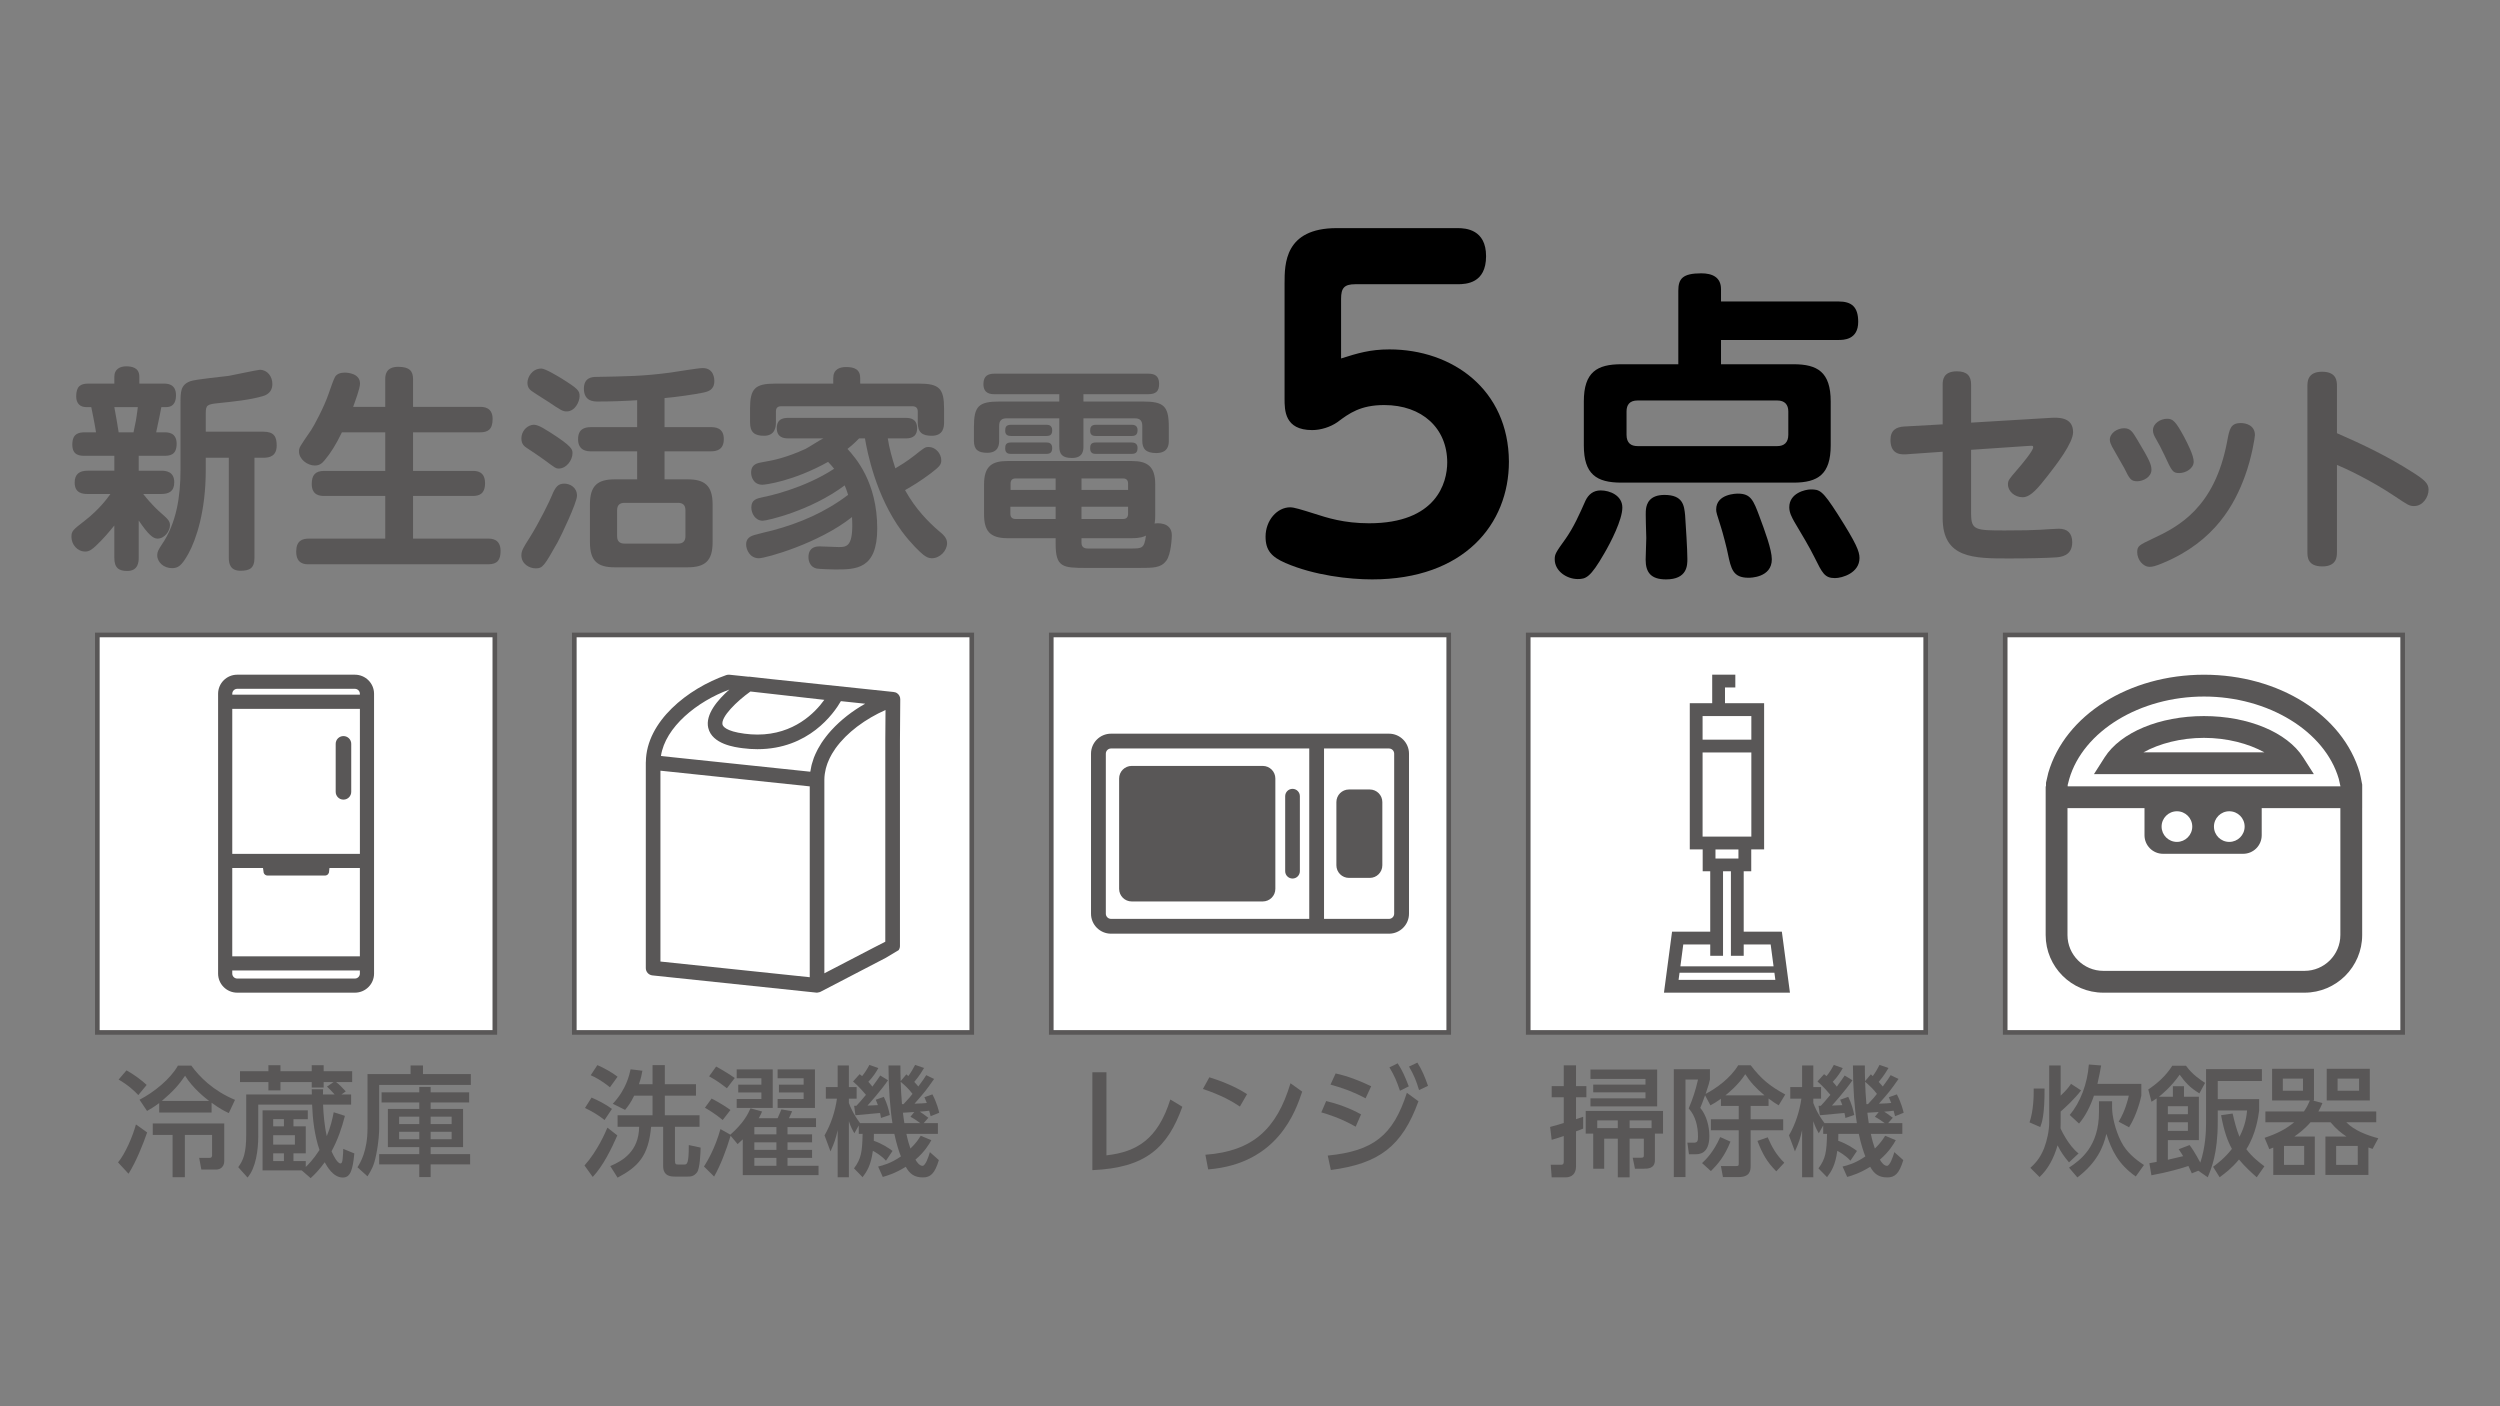 <?xml version="1.0" encoding="UTF-8"?>
<svg id="original_basic_5set" data-name="newlife" xmlns="http://www.w3.org/2000/svg" viewBox="0 0 320 180">
<rect x="0" y="0" width="320" height="180" fill="#808080" stroke="none"/>
<path d="M21.038,55.337c.439,0,1.572,0,1.572,1.467,0,1.488-.911,1.542-1.682,1.542h-3.174v1.904h2.869c.69,0,1.682.14,1.682,1.488,0,1.159-.688,1.494-1.682,1.494h-2.289c1.103,1.407,2.014,2.206,2.179,2.346.965.852,1.243,1.1,1.243,1.656,0,.717-.663,1.709-1.602,1.709-.553,0-1.159-.496-2.4-2.319v4.772c0,.469-.027,1.688-1.464,1.688-1.049,0-1.656-.361-1.656-1.688v-4.136c-.523.663-1.488,1.796-2.289,2.54-.58.55-.938.798-1.434.798-1.022,0-1.766-.911-1.766-1.877,0-.744.164-.884,1.736-2.098,1.766-1.381,2.761-2.702,3.257-3.392h-2.925c-.661,0-1.656-.113-1.656-1.461,0-1.079.607-1.521,1.656-1.521h3.422v-1.904h-3.697c-.663,0-1.682,0-1.682-1.434s.828-1.575,1.656-1.575h1.378c-.138-.938-.469-2.567-.607-3.225h-.634c-.801,0-1.297-.469-1.297-1.381,0-1.3.58-1.629,1.545-1.629h3.338v-.884c0-.965.717-1.327,1.518-1.327.636,0,1.682.113,1.682,1.327v.884h3.12c.413,0,1.572,0,1.572,1.488,0,.55-.111,1.521-1.267,1.521h-.609c-.138.798-.221,1.127-.661,3.225h1.049ZM17.09,55.337c.305-1.434.332-1.515.553-3.225h-3.009c.248,1.294.359,2.038.553,3.225h1.904ZM32.572,58.594v12.802c0,1.354-.636,1.661-1.796,1.661-1.324,0-1.488-.938-1.488-1.661v-12.802h-2.952v1.602c0,5.215-1.216,8.86-2.235,10.704-.857,1.521-1.297,1.823-2.098,1.823-1.022,0-1.877-.744-1.877-1.656,0-.415.138-.69.58-1.354,1.904-2.783,2.4-6.207,2.4-9.599v-8.472c0-1.494,0-2.373,1.243-2.842.661-.253,4.166-.582,4.94-.69.634-.113,3.697-.777,3.972-.777.968,0,1.602.857,1.602,1.823,0,.69-.332,1.3-1.213,1.548-1.685.496-3.974.717-5.519.879-1.629.167-1.793.221-1.793,1.354v2.319h7.366c1.354,0,1.712.609,1.712,1.763,0,1.354-.884,1.575-1.712,1.575h-1.13Z" fill="#595757"/>
<path d="M49.311,52.08v-3.532c0-.41,0-1.596,1.656-1.596,1.491,0,1.904.577,1.904,1.596v3.532h8.582c.386,0,1.602,0,1.602,1.548,0,1.327-.58,1.709-1.602,1.709h-8.582v4.94h7.644c.469,0,1.572.027,1.572,1.575,0,1.434-.828,1.629-1.572,1.629h-7.644v5.463h9.631c.413,0,1.572.027,1.572,1.575,0,1.159-.413,1.709-1.572,1.709h-22.986c-.469,0-1.602,0-1.602-1.629,0-1.381.774-1.656,1.602-1.656h9.796v-5.463h-7.838c-.386,0-1.572,0-1.572-1.521,0-1.127.442-1.682,1.572-1.682h7.838v-4.94h-5.546c-.774,1.602-1.464,2.68-2.181,3.532-.386.496-.744.717-1.297.717-.965,0-2.014-.825-2.014-1.79,0-.496.027-.528,1.545-2.734.388-.577,1.685-3.009,2.235-4.638.248-.744.69-1.958.828-2.179.248-.415.747-.55,1.243-.55.332,0,1.958.081,1.958,1.407,0,.604-.634,2.292-.882,2.977h4.112Z" fill="#595757"/>
<path d="M70.407,55.337c2.872,1.823,2.872,2.211,2.872,2.68,0,.852-.747,1.958-1.766,1.958-.388,0-.526-.14-1.877-1.132-.636-.469-1.354-.938-2.181-1.488-.332-.221-.717-.496-.717-1.24,0-.83.58-1.548,1.324-1.715.469-.081.857-.027,2.346.938ZM71.372,69.412c-1.709,3.009-1.877,3.338-2.812,3.338-.747,0-1.823-.523-1.823-1.682,0-.577.275-1.019,1.049-2.233,1.24-1.963,2.648-4.859,2.842-5.382.469-1.159.828-1.548,1.602-1.548.69,0,1.626.442,1.626,1.548,0,.879-2.068,5.215-2.483,5.959ZM71.788,48.386c2.262,1.407,2.4,1.629,2.4,2.346,0,.663-.58,1.931-1.656,1.931-.496,0-.771-.167-2.316-1.213-.332-.221-1.933-1.213-2.208-1.434-.194-.14-.496-.415-.496-1.025,0-.69.58-1.817,1.793-1.817.469,0,2.068.965,2.483,1.213ZM85.061,54.674h5.905c.523,0,1.682.032,1.682,1.521,0,1.381-.911,1.575-1.682,1.575h-5.905v3.586h2.952c2.152,0,3.201.771,3.201,3.198v4.859c0,2.373-.965,3.203-3.201,3.203h-9.327c-2.181,0-3.174-.777-3.174-3.203v-4.859c0-2.427,1.019-3.198,3.174-3.198h2.869v-3.586h-5.905c-.442,0-1.656-.032-1.656-1.548,0-1.294.798-1.548,1.656-1.548h5.905v-3.446c-1.682.108-3.338.167-4.996.167-.55,0-1.82,0-1.82-1.656,0-1.44,1.103-1.494,1.545-1.494,4.028-.081,5.935-.081,9.494-.55.661-.086,3.559-.582,4.166-.582,1.491,0,1.491,1.467,1.491,1.656,0,1.159-.801,1.354-1.464,1.494-1.049.221-3.503.577-4.91.69v3.721ZM87.736,65.303c0-.69-.386-.938-.938-.938h-6.87c-.58,0-.938.275-.938.938v3.338c0,.69.386.938.938.938h6.87c.609,0,.938-.307.938-.938v-3.338Z" fill="#595757"/>
<path d="M113.637,56.114c.167,1.154.553,2.561.968,3.834.607-.361,1.434-.857,2.427-1.629,1.327-1.052,1.381-1.105,1.85-1.105.828,0,1.602.803,1.602,1.715,0,.577-.278.825-1.297,1.623-1.464,1.105-2.429,1.656-3.341,2.184,1.354,2.454,3.036,4.109,4.249,5.161.607.496,1.132.938,1.132,1.629,0,.938-.884,1.931-1.96,1.931-.439,0-.744-.194-1.076-.442-.386-.302-1.572-1.407-2.758-3.009-3.311-4.497-4.417-10.1-4.719-11.891h-.747c-.302.302-.661.69-1.488,1.348,1.049,1.159,3.807,4.249,3.807,10.187,0,5.242-2.731,5.242-5.382,5.242-.439,0-1.987-.054-2.346-.113-.828-.162-1.076-.911-1.076-1.461,0-1.381,1.132-1.381,1.434-1.381.332,0,2.044.086,2.429.086,1.076,0,1.931-.059,1.712-3.84-4.222,3.37-11.039,5.274-11.923,5.274-1.159,0-1.629-1.105-1.629-1.769,0-.577.278-.992,1.079-1.213.329-.108,1.931-.496,2.289-.577,3.505-.938,6.733-2.319,9.685-4.557-.164-.55-.302-.879-.439-1.213-4.36,3.257-9.936,4.524-10.486,4.524-.995,0-1.464-.992-1.464-1.682,0-1.019.663-1.159,1.572-1.354.469-.081,5.161-1.073,9.025-3.613-.221-.275-.413-.523-.771-.884-4.5,2.513-8.113,2.928-8.391,2.928-1.213,0-1.461-1.079-1.461-1.548,0-1.1.828-1.24,1.518-1.354,1.297-.216,2.952-.55,5.436-1.682.359-.162,1.904-1.186,2.289-1.348h-4.47c-.607,0-1.488-.113-1.488-1.327,0-1.267.992-1.3,1.518-1.3h14.956c.58,0,1.488.086,1.488,1.327,0,1.267-1.019,1.3-1.488,1.3h-2.265ZM117.638,49.103c2.567,0,3.203.604,3.203,3.198v1.769c0,.577-.084,1.709-1.575,1.709-1.213,0-1.793-.415-1.793-1.709v-1.407c0-.469-.275-.663-.69-.663h-16.776c-.415,0-.69.167-.69.663v1.407c0,.496-.057,1.709-1.518,1.709-1.186,0-1.793-.415-1.793-1.709v-1.769c0-2.561.634-3.198,3.201-3.198h7.45v-.717c0-1.079.774-1.407,1.629-1.407,1.076,0,1.82.302,1.82,1.407v.717h7.533Z" fill="#595757"/>
<path d="M138.68,57.133c0,.442,0,1.488-1.461,1.488-1.243,0-1.629-.469-1.629-1.488v-3.586h-6.76c-.663,0-.938.329-.938.965v1.904c0,.415-.03,1.542-1.518,1.542-1.159,0-1.712-.383-1.712-1.542v-1.742c0-2.675.58-3.279,3.284-3.279h7.644v-.938h-8.278c-.526,0-1.434-.059-1.434-1.3,0-1.105.661-1.327,1.434-1.327h19.648c.771,0,1.407.221,1.407,1.3,0,.938-.388,1.327-1.407,1.327h-8.28v.938h7.617c2.677,0,3.311.577,3.311,3.279v1.742c0,.388,0,1.575-1.599,1.575-1.297,0-1.796-.502-1.796-1.575v-1.904c0-.636-.275-.965-.938-.965h-6.595v3.586ZM135.121,68.889h-6.153c-2.292,0-3.009-.965-3.009-3.063v-3.834c0-2.378,1.076-2.982,3.009-2.982h15.895c2.041,0,3.006.717,3.006,2.982v3.915c0,.302,0,.636-.081,1.105.248-.054,2.206-.248,2.206,1.515,0,.221-.081,2.432-.717,3.257-.69.911-1.629.911-3.559.911h-6.649c-3.063,0-3.947-.081-3.947-3.09v-.717ZM133.935,54.372c.194,0,.744,0,.744.69,0,.496-.164.744-.744.744h-4.524c-.332,0-.747-.081-.747-.663,0-.437.084-.771.747-.771h4.524ZM133.935,56.637c.275,0,.744.054.744.69,0,.469-.138.771-.744.771h-4.524c-.305,0-.747-.054-.747-.69,0-.442.084-.771.747-.771h4.524ZM135.121,66.43v-1.569h-5.794v.911c0,.41.221.658.661.658h5.134ZM135.121,62.709v-1.467h-5.134c-.386,0-.634.194-.634.663v.803h5.767ZM138.432,62.709h5.962v-.803c0-.415-.194-.663-.636-.663h-5.325v1.467ZM138.432,64.861v1.569h5.325c.442,0,.636-.248.636-.658v-.911h-5.962ZM138.432,69.493c0,.69.58.717.828.717h5.465c1.461,0,1.736,0,1.958-1.656-.275.14-.69.334-1.82.334h-6.431v.604ZM144.863,54.372c.248,0,.744.054.744.663,0,.469-.138.771-.744.771h-4.581c-.275,0-.744-.027-.744-.663,0-.437.111-.771.744-.771h4.581ZM144.836,56.637c.386,0,.771.135.771.69,0,.442-.111.771-.771.771h-4.554c-.305,0-.744-.054-.744-.69,0-.442.081-.771.744-.771h4.554Z" fill="#595757"/>
<path d="M164.425,36.269c0-2.481,0-7.07,6.681-7.07h15.466c1.049,0,3.645.167,3.645,3.591,0,3.478-2.543,3.591-3.645,3.591h-13.091c-1.437,0-1.823.496-1.823,1.877v7.625c2.098-.663,3.699-1.159,6.185-1.159,8.065,0,15.245,5.134,15.299,14.361,0,8.008-5.743,15.078-17.507,15.078-2.928,0-7.401-.502-11.103-2.103-1.766-.771-2.54-1.602-2.54-3.365,0-2.103,1.491-3.759,3.149-3.759.496,0,1.381.275,3.147.83,1.548.496,3.702,1.213,6.959,1.213,8.617,0,9.998-5.193,9.998-7.787,0-4.363-3.203-7.345-8.065-7.345-3.036,0-4.473,1.046-6.018,2.206-.884.609-2.1.998-3.203.998-3.535,0-3.535-2.54-3.535-4.034v-14.749Z"/>
<path d="M207.66,64.968c0,1.569-1.491,4.47-2.319,5.878-1.782,3.106-2.362,3.273-3.397,3.273-1.367,0-2.939-.992-2.939-2.529,0-.658.124-.868,1.407-2.648,1.035-1.494,1.699-2.982,2.526-4.848.372-.787.992-1.321,1.947-1.321,1.2,0,2.775.663,2.775,2.195ZM214.824,46.623v-9.405c0-1.532.539-2.233,2.939-2.233,1.41,0,2.526.496,2.526,2.028v1.575h15.035c1.699,0,2.526.701,2.526,2.61,0,2.319-1.906,2.319-2.526,2.319h-15.035v3.106h9.278c3.066,0,4.762.992,4.762,4.762v5.63c0,3.689-1.615,4.762-4.762,4.762h-22.032c-3.19,0-4.805-1.073-4.805-4.762v-5.63c0-3.769,1.699-4.762,4.805-4.762h7.288ZM228.904,52.668c0-.868-.456-1.407-1.407-1.407h-17.89c-.995,0-1.41.539-1.41,1.407v2.982c0,1.073.582,1.451,1.41,1.451h17.89c.868,0,1.407-.458,1.407-1.451v-2.982ZM215.695,65.961c.081,1.203.289,4.346.289,5.592,0,.787,0,2.61-2.734,2.61-1.947,0-2.607-.911-2.607-2.529,0-.415.081-2.362.081-2.772,0-.582-.124-3.149-.04-3.689.084-.701.456-1.823,2.362-1.823,2.4,0,2.524,1.37,2.65,2.61ZM225.218,66.128c.663,1.78,1.575,4.222,1.575,5.463,0,2.362-2.775,2.362-2.982,2.362-1.987,0-2.235-1.116-2.65-3.106-.084-.496-.663-2.734-.871-3.354-.537-1.699-.62-1.904-.62-2.276,0-2.033,2.65-2.033,2.775-2.033,1.656,0,1.987.83,2.775,2.944ZM235.24,65.837c2.402,3.769,2.775,4.762,2.775,5.592,0,1.904-2.195,2.567-3.147,2.567-1.327,0-1.615-.663-2.61-2.653-.58-1.197-1.739-3.144-2.607-4.595-.291-.539-.623-1.116-.623-1.823,0-1.823,2.071-2.276,2.734-2.276,1.159,0,1.491.081,3.478,3.187Z"/>
<path d="M252.303,65.772c0,2.092.58,2.125,4.303,2.125,2.319,0,3.505-.032,4.527-.086.386-.027,2.041-.135,2.4-.135,1.076,0,1.712.55,1.712,1.736,0,1.769-1.491,1.877-2.044,1.931-1.267.086-3.67.14-6.042.14-4.524,0-8.499,0-8.499-5.161v-8.499l-4.692.329c-1.159.086-1.987-.356-1.987-1.85,0-1.24.744-1.656,1.766-1.709l4.913-.275v-5.08c0-.55.054-1.709,1.82-1.709,1.327,0,1.823.609,1.823,1.709v4.859l10.127-.609c.938-.054,2.925-.162,2.925,1.823,0,1.407-2.125,4.142-3.284,5.63-1.076,1.354-2.098,2.707-3.174,2.707-.995,0-1.877-.75-1.877-1.629,0-.528.111-.663,1.213-1.936.58-.658,2.014-2.4,2.014-2.815,0-.248-.054-.216-.634-.189l-7.312.496v8.197Z" fill="#565454"/><path d="M271.881,54.814c.828,0,1.103.496,1.656,1.407,1.629,2.707,1.847,3.257,1.847,3.92,0,.911-1.046,1.461-1.82,1.461-.828,0-.992-.334-1.656-1.682-.248-.469-1.381-2.373-1.572-2.761-.14-.275-.278-.577-.278-.857,0-.906.995-1.488,1.823-1.488ZM287.333,60.994c-1.27,3.478-3.78,8.278-10.402,11.039-1.022.442-1.437.523-1.766.523-.884,0-1.602-.938-1.602-1.877,0-.798.248-.906,1.987-1.736,3.311-1.542,7.919-3.947,9.521-12.419.302-1.629.439-2.373,1.766-2.373.634,0,1.793.275,1.793,1.548,0,.221-.386,2.842-1.297,5.296ZM277.4,53.601c.717,0,1.076.302,2.179,2.346.469.911,1.213,2.346,1.213,3.144,0,.884-1.019,1.461-1.847,1.461s-.938-.216-1.906-2.313c-.439-.911-.634-1.3-1.157-2.211-.111-.194-.305-.55-.305-.938,0-.884.938-1.488,1.823-1.488Z" fill="#565454"/>
<path d="M299.13,70.652c0,.555,0,1.85-1.877,1.85-1.904,0-1.904-1.24-1.904-1.85v-21.22c0-.55,0-1.85,1.877-1.85s1.904,1.219,1.904,1.85v6.018c3.311,1.434,6.568,3.009,9.631,4.967,1.572.992,2.095,1.461,2.095,2.26,0,.971-.744,2.098-1.847,2.098-.607,0-.801-.135-2.456-1.24-3.201-2.152-6.541-3.667-7.423-4.028v11.147Z" fill="#565454"/>
<rect x="12.163" y="80.978" width="51.471" height="51.469" fill="#595757"/>
<rect x="12.757" y="81.572" width="50.284" height="50.282" fill="#fff"/>
<path d="M45.425,86.361h-15.061c-1.351,0-2.448,1.095-2.448,2.444v35.815c0,1.347,1.097,2.442,2.448,2.442h15.061c1.355,0,2.454-1.095,2.454-2.442v-35.815c0-1.349-1.099-2.444-2.454-2.444M30.365,88.168h15.061c.354,0,.639.287.639.637v.114h-16.335v-.114c0-.35.285-.637.635-.637M33.664,111.107l.065.446c0,.283.23.515.515.515h7.365c.283,0,.513-.232.513-.515l.049-.446h3.893v11.301h-16.335v-11.301h3.934ZM29.73,90.732h16.337v18.566h-16.337v-18.566ZM45.425,125.253h-15.061c-.35,0-.635-.283-.635-.633v-.403h16.335v.403c0,.35-.285.633-.639.633" fill="#595757"/>
<path d="M43.963,94.218c-.552,0-.995.444-.995.991v6.146c0,.551.442.997.995.997s.995-.446.995-.997v-6.146c0-.547-.444-.991-.995-.991" fill="#595757"/>
<path d="M18.835,144.95c-.488,1.435-1.42,3.773-2.383,5.287l-1.345-1.453c.902-1.052,1.882-3.329,2.293-4.856l1.435,1.022ZM16.192,137.007c.932.505,1.986,1.298,2.582,1.864l-1.07,1.3c-.456-.49-1.296-1.286-2.521-1.988l1.009-1.176ZM29.285,142.475c-.488-.226-1.191-.58-2.202-1.327v1.252h-6.705v-1.207c-.747.551-1.131.763-1.557,1.009l-.963-1.437c1.848-.946,3.972-2.672,4.917-4.367h1.713c1.022,1.406,2.764,3.207,5.592,4.383l-.794,1.695ZM28.705,143.806v4.766c0,1.115-.934,1.129-.993,1.129h-1.941l-.275-1.496h1.361c.289,0,.289-.275.289-.35v-2.584h-3.484v5.409h-1.573v-5.409h-2.536v-1.465h9.152ZM26.764,140.917c-.413-.305-2.123-1.65-3.071-3.222-.794,1.176-1.589,2.047-2.977,3.222h6.048Z" fill="#595757"/>
<path d="M41.354,139.421c0,.244-.016.551-.016.672h1.494c-.334-.397-.7-.749-.977-1.009l.843-.58h-1.27v.702h-1.528v-.702h-4.001v1.068h-1.543v-1.068h-3.635v-1.39h3.635v-.765h1.543v.765h4.001v-.765h1.528v.765h3.651v1.39h-2.061c.442.336.81.718,1.237,1.191l-.549.397h1.237v1.298h-3.59c.045,1.085.151,2.613.474,4.033.49-1.176.716-2.153.887-3.055l1.435.46c-.399,1.573-.934,3.114-1.712,4.536.244.564.749,1.557,1.146,1.557.138,0,.228-.122.275-.58.059-.58.075-1.038.075-1.282l1.423.58c-.214,2.2-.521,3.085-1.482,3.085-1.239,0-2.033-1.451-2.308-1.954-.718.977-1.235,1.512-1.803,2.031l-1.144-.993h-5.012v-7.682h5.792v1.129h-1.834v.916h1.573v3.453h-1.573v.993h1.573v.747c.275-.258.961-.93,1.758-2.167-.627-1.834-.873-3.852-.948-5.806h-6.891v4.033c0,1.758-.303,4.078-1.372,5.301l-1.191-1.327c.641-.889,1.022-1.744,1.022-4.217v-5.086h8.403c-.018-.199-.018-.505-.018-.672h1.453ZM34.968,144.171h1.374v-.918h-1.374v.918ZM34.968,146.509h2.78v-1.207h-2.78v1.207ZM34.968,148.616h1.374v-.993h-1.374v.993Z" fill="#595757"/>
<path d="M47.04,137.48h5.513v-1.101h1.587v1.101h6.126v1.39h-11.732v5.576c0,.366-.029,1.65-.397,3.423-.273,1.357-.58,1.862-1.097,2.703l-1.286-1.162c.352-.549,1.286-2.062,1.286-4.949v-6.982ZM60.176,149.045h-5.055v1.62h-1.453v-1.62h-5.134v-1.313h5.134v-.902h-4.019v-4.89h4.019v-.824h-4.827v-1.298h4.827v-.688h1.453v.688h4.931v1.298h-4.931v.824h4.152v4.89h-4.152v.902h5.055v1.313ZM51.087,143.882h2.583v-.948h-2.583v.948ZM51.087,145.821h2.583v-.948h-2.583v.948ZM55.121,143.882h2.688v-.948h-2.688v.948ZM55.121,145.821h2.688v-.948h-2.688v.948Z" fill="#595757"/>
<rect x="73.214" y="80.978" width="51.469" height="51.469" fill="#595757"/>
<rect x="73.808" y="81.572" width="50.282" height="50.282" fill="#fff"/>
<path d="M113.373,122.609l1.654-.991c.104-.155.167-.332.167-.523v-26.307l.039-5.277c.002-.305-.144-.594-.391-.769-.144-.104-.309-.155-.476-.167l-.012-.004-15.621-1.644-2.814-.315-.122.008-2.428-.256c-.138-.012-.275.004-.407.047-4.927,1.726-10.224,5.926-10.291,11.093l-.002.002v.008l-.006.092v26.313c0,.476.36.879.84.932l20.981,2.204.098.006.299-.057.065-.026.069-.024,8.358-4.347-.051-.087.051.087M111.898,121.267l-6.38,3.317v-24.771c0-.242.018-.486.051-.727l.053-.291c.026-.14.047-.281.085-.423.031-.122.073-.248.112-.374l.104-.313c.055-.147.118-.291.185-.436l.102-.226c.083-.165.169-.33.263-.495l.079-.13c.114-.191.234-.379.366-.564l.012-.022c.191-.265.395-.525.615-.783.147-.171.307-.34.468-.507l.216-.228c.197-.197.405-.387.615-.572l.128-.114c.238-.206.484-.403.735-.596l.049-.035c1.099-.83,2.33-1.543,3.59-2.096l-.029,3.903v25.758l-1.42.726ZM96.059,88.513l2.444.275,7.009.792c-1.178,1.642-3.881,4.445-8.559,4.445-.537,0-1.093-.039-1.655-.112-2.432-.315-2.772-.975-2.817-1.17-.23-.969,1.83-2.989,3.553-4.213l.026-.018M90.658,93.176c.492,2.088,3.433,2.471,4.4,2.593.641.086,1.28.126,1.895.126,6.555,0,9.764-4.557,10.682-6.148l3.108.33c-1.606.904-3.103,2.057-4.316,3.384l-.088.098c-.222.246-.435.499-.633.761-.1.13-.199.258-.291.391-.088.122-.175.246-.256.372-.159.244-.309.495-.448.751l-.124.244c-.151.297-.291.596-.409.904l-.022.065c-.092.248-.171.501-.24.757l-.057.23c-.049.214-.09.433-.122.649l-.02.096-19.117-2.009c.549-3.706,4.644-7.005,8.759-8.507-1.471,1.296-3.11,3.183-2.703,4.913M84.536,98.648l19.111,2.007v24.429l-19.111-2.007v-24.429Z" fill="#595757"/>
<path d="M79.018,145.332c-.72,1.65-1.817,3.911-3.148,5.316l-1.056-1.467c1.665-1.848,2.721-4.324,2.933-4.843l1.27.993ZM75.719,140.491c.794.334,1.817.853,2.611,1.449l-.946,1.42c-.857-.669-1.591-1.099-2.507-1.541l.842-1.327ZM76.466,136.335c.794.336,1.895.948,2.584,1.482l-.979,1.359c-1.115-.916-1.941-1.313-2.46-1.543l.855-1.298ZM81.171,140.246c-.444.948-.84,1.42-1.16,1.819l-1.575-.781c1.742-1.848,2.123-3.726,2.279-4.414l1.51.183c-.077.442-.153.885-.442,1.728h1.742v-2.446h1.573v2.446h3.987v1.465h-3.987v2.505h4.443v1.482h-3.148v4.306c0,.49.108.521.462.521h.731c.368,0,.58-.108.58-2.491l1.514.322c-.016.67-.092,2.658-.444,3.146-.411.564-.871.564-1.191.564h-1.652c-.442,0-1.51,0-1.51-1.341v-5.027h-1.541c-.338,3.742-1.65,5.102-4.292,6.506l-.934-1.479c1.591-.674,3.651-1.882,3.696-5.027h-2.762v-1.482h4.475v-2.505h-2.353Z" fill="#595757"/>
<path d="M97.548,142.278c-.136.305-.244.533-.427.855h2.414c.106-.23.427-.993.488-1.131l1.374.242c-.059.138-.366.796-.413.889h3.468v1.131h-3.651v.932h3.146v1.022h-3.146v.963h3.146v1.022h-3.146v1.022h3.972v1.193h-9.699v-4.583c-.261.244-.381.366-.657.611l-.9-1.07c-.551,1.862-1.331,3.865-2.11,5.222l-1.298-1.282c.427-.688,1.404-2.275,2.108-4.795l1.266.718c1.728-1.528,2.245-2.627,2.583-3.376l1.481.413ZM92.506,143.362c-.869-.733-1.756-1.268-2.275-1.575l.855-1.174c1.313.686,1.984,1.16,2.414,1.465l-.995,1.284ZM93.043,139.298c-.965-.747-1.482-1.081-2.277-1.528l.9-1.252c.564.289,1.817,1.056,2.383,1.467l-1.007,1.313ZM98.908,136.885v4.933h-4.613v-1.146h3.162v-.84h-2.963v-.993h2.963v-.824h-3.162v-1.131h4.613ZM99.382,144.264h-2.825v.932h2.825v-.932ZM99.382,146.218h-2.825v.961h2.825v-.961ZM99.382,148.204h-2.825v1.022h2.825v-1.022ZM104.315,136.885v4.933h-4.78v-1.146h3.329v-.84h-3.162v-.993h3.162v-.824h-3.329v-1.131h4.78Z" fill="#595757"/>
<path d="M113.406,148.571c-.609-.686-1.451-1.146-1.679-1.266-.246,1.832-.749,2.625-1.313,3.374l-1.101-1.129c.916-1.223,1.052-2.108,1.101-4.416h-.492v-1.07l-.564.995c-.23-.397-.456-.796-.702-1.545v7.18h-1.435v-6.032c-.23,1.007-.381,1.541-.918,2.717l-.763-2.049c.824-1.42,1.359-3.069,1.589-4.703h-1.422v-1.482h1.514v-2.764h1.435v2.764h.993v1.482h-.993v.551c.151.413.505,1.343,1.433,2.58h4.143c-.291-1.787-.505-4.504-.505-7.377h1.526c0,.702,0,1.099.033,2.002l.733-.871c.136.136.183.169.244.228.336-.456.564-.84.871-1.433l1.146.395c-.23.381-.521.9-1.254,1.787.183.199.336.352.521.582.609-.81.84-1.178,1.009-1.453l1.005.49c-1.036,1.481-1.174,1.652-2.503,3.162.887-.029,1.144-.045,1.573-.09-.14-.336-.199-.49-.307-.735l1.026-.366c.596,1.162.779,1.986.871,2.353l-1.101.442c-.108-.442-.14-.535-.183-.702-.397.059-.841.09-1.207.122.32.199.397.26,1.099.779l-.596.686h1.819v1.376h-4.033c.151.733.366,1.482.517,1.88.751-.735,1.026-1.178,1.315-1.636l1.361.566c-.291.519-.84,1.465-2.033,2.489.167.305.521.794.902.794s.763-1.131.946-1.756l1.146,1.022c-.533,1.773-1.101,2.216-2.047,2.216-1.085,0-1.697-.458-2.186-1.361-1.388.855-2.32,1.115-2.945,1.3l-.596-1.331c.608-.151,1.587-.381,2.918-1.296-.232-.566-.566-1.591-.842-2.888h-2.613c0,.366,0,.564-.016.885,1.16.413,1.895.932,2.399,1.3l-.84,1.252ZM109.618,141.544c.291-.305.627-.688,1.223-1.406-.23-.275-.826-.993-1.65-1.711l.84-.932c.14.106.244.185.32.244.368-.456.596-.808.932-1.433l1.144.411c-.26.458-.608,1.054-1.28,1.756.167.185.319.352.519.613.533-.72.747-1.04,1.007-1.422l.993.61c-.902,1.329-2.505,3.103-2.627,3.238.381-.014.961-.029,1.329-.059-.108-.291-.169-.46-.275-.688l1.038-.368c.413.842.627,1.636.765,2.322l-1.132.381c-.029-.228-.059-.381-.12-.639-.063,0-2.888.258-3.148.289l-.167-1.207h.289ZM116.798,140.016c-.474-.641-.977-1.099-1.512-1.543.016.688.09,2.033.167,2.859h.199c.686-.72.977-1.085,1.146-1.315M117.026,142.338c-.183.016-1.374.092-1.451.092.063.551.155,1.146.183,1.327h2.033c-.535-.381-.733-.535-1.254-.808l.49-.611Z" fill="#595757"/>
<rect x="134.265" y="80.978" width="51.469" height="51.469" fill="#595757"/>
<rect x="134.859" y="81.572" width="50.282" height="50.282" fill="#fff"/>
<path d="M177.792,93.911h-35.581c-1.414,0-2.562,1.148-2.562,2.56v20.481c0,1.412,1.148,2.56,2.562,2.56h35.581c1.408,0,2.56-1.148,2.56-2.56v-20.481c0-1.412-1.152-2.56-2.56-2.56M141.546,116.952v-20.481c0-.368.299-.665.665-.665h25.373v21.81h-25.373c-.366,0-.665-.297-.665-.665M178.454,116.952c0,.368-.297.665-.663.665h-8.315v-21.81h8.315c.366,0,.663.297.663.665v20.481Z" fill="#595757"/>
<path d="M161.631,98.037h-16.773c-.889,0-1.61.722-1.61,1.614v14.123c0,.891.722,1.612,1.61,1.612h16.773c.893,0,1.614-.722,1.614-1.612v-14.123c0-.893-.722-1.614-1.614-1.614" fill="#595757"/>
<path d="M165.445,100.972c-.521,0-.942.421-.942.94v9.603c0,.517.421.938.942.938.517,0,.938-.421.938-.938v-9.603c0-.519-.421-.94-.938-.94" fill="#595757"/>
<path d="M175.331,101.054h-2.664c-.889,0-1.61.722-1.61,1.614v8.089c0,.891.722,1.614,1.61,1.614h2.664c.889,0,1.608-.724,1.608-1.614v-8.089c0-.893-.72-1.614-1.608-1.614" fill="#595757"/>
<path d="M141.627,147.884c3.863-.442,6.569-2.033,8.173-7.149l1.541.93c-1.878,5.196-4.628,7.821-11.518,8.114v-12.528h1.803v10.633Z" fill="#595757"/>
<path d="M158.707,141.637c-.977-.659-2.462-1.498-4.734-2.247l.824-1.496c2.566.794,4.093,1.681,4.827,2.153l-.916,1.591ZM154.291,147.807c6.064-.442,9.135-3.299,10.892-9.15l1.498,1.07c-.826,2.46-3.087,9.243-12.037,9.958l-.354-1.878Z" fill="#595757"/>
<path d="M173.526,144.218c-1.878-1.085-3.651-1.62-4.398-1.834l.623-1.451c1.423.336,3.134.946,4.463,1.712l-.688,1.573ZM169.951,147.913c5.837-.58,8.372-2.564,10.128-8.034l1.482,1.083c-2.092,5.775-5.025,7.975-11.213,8.8l-.397-1.85ZM174.794,140.583c-1.437-.765-2.69-1.252-4.491-1.758l.657-1.422c1.557.336,3.085.934,4.552,1.636l-.718,1.543ZM178.903,136.106c.61.932.914,1.65,1.42,2.947l-1.129.566c-.429-1.282-.688-1.88-1.347-2.994l1.056-.519ZM181.424,136.014c.641,1.024.977,1.878,1.361,2.979l-1.146.535c-.381-1.237-.611-1.832-1.284-3.008l1.07-.505Z" fill="#595757"/>
<rect x="195.316" y="80.978" width="51.47" height="51.469" fill="#595757"/>
<rect x="195.91" y="81.572" width="50.282" height="50.282" fill="#fff"/>
<path d="M228.078,119.252h-4.884v-7.727h.965v-2.8h1.648v-18.712h-5.008v-2.015h1.323v-1.638h-2.961v3.653h-2.869v18.712h1.652v2.8h.965v7.727h-4.886l-1.036,7.811h16.126l-1.036-7.811ZM224.172,94.68h-6.241v-3.026h6.241v3.026ZM217.931,96.315h6.241v10.774h-6.241v-10.774ZM222.52,109.89h-2.939v-1.162h2.939v1.162ZM218.91,120.888v1.451h1.638v-10.814h1.009v10.814h1.638v-1.451h3.449l.372,2.806h-11.927l.37-2.806h3.453ZM214.858,125.426l.122-.914h12.145l.12.914h-12.387Z" fill="#595757"/>
<path d="M198.415,144.248c.476-.122,1.298-.366,1.744-.505v-3.297h-1.543v-1.422h1.543v-2.658h1.571v2.658h1.329v1.422h-1.329v2.81c.199-.061.611-.199.916-.307v1.514c-.212.092-.655.26-.916.35v4.461c0,1.376-1.054,1.422-1.28,1.422h-1.834l-.122-1.606h1.252c.199,0,.413,0,.413-.379v-3.301c-.476.169-.873.291-1.543.49l-.201-1.65ZM211.828,145.103v3.392c0,1.099-.93,1.099-1.435,1.099h-1.117l-.289-1.406h1.07c.352,0,.352-.122.352-.334v-2.108h-1.819v4.949h-1.512v-4.949h-1.74v3.848h-1.406v-4.491h-.963v-2.902h9.899v2.902h-1.04ZM212.117,136.9v4.721h-8.537v-1.038h7.043v-.765h-6.691v-.993h6.691v-.718h-7.043v-1.207h8.537ZM204.449,144.401h2.627v-.993h-2.627v.993ZM211.401,143.408h-2.812v.993h2.812v-.993Z" fill="#595757"/>
<path d="M218.248,140.2c-.354,1.009-.462,1.237-.613,1.604.796.961,1.162,2.351,1.162,3.604,0,2.336-1.329,2.336-1.817,2.336h-.794l-.201-1.479h.781c.472,0,.58-.153.58-.751,0-1.327-.307-2.658-1.191-3.635.503-1.205.869-2.259,1.191-3.696h-1.604v12.481h-1.496v-13.81h4.626v1.329c-.106.444-.167.704-.549,1.834,1.359-.704,3.191-2.033,4.17-3.667h1.589c1.39,1.803,2.428,2.644,4.43,3.744l-.841,1.388c-.381-.228-.731-.442-1.296-.871v.948h-2.293v1.711h4.168v1.406h-4.168v4.583c0,.549-.077,1.406-1.526,1.406h-2.019l-.26-1.406h1.866c.413,0,.413-.075.413-.35v-4.233h-3.561v-1.406h3.561v-1.711h-2.279v-.916c-.564.411-.916.611-1.343.84l-.686-1.282ZM221.5,146.128c-.747,1.891-1.652,2.931-2.505,3.771l-1.131-1.024c.458-.427,1.435-1.343,2.322-3.327l1.313.58ZM225.853,140.2c-1.085-.887-1.848-1.742-2.458-2.703-.902,1.404-2.263,2.489-2.538,2.703h4.996ZM227.365,149.93c-1.205-1.207-1.773-2.245-2.412-3.895l1.313-.458c.551,1.268,1.099,2.245,2.123,3.252l-1.024,1.101Z" fill="#595757"/>
<path d="M236.853,148.571c-.609-.686-1.451-1.146-1.679-1.266-.246,1.832-.749,2.625-1.313,3.374l-1.101-1.129c.916-1.223,1.052-2.108,1.101-4.416h-.492v-1.07l-.564.995c-.23-.397-.456-.796-.702-1.545v7.18h-1.435v-6.032c-.23,1.007-.381,1.541-.918,2.717l-.763-2.049c.824-1.42,1.359-3.069,1.589-4.703h-1.421v-1.482h1.514v-2.764h1.435v2.764h.993v1.482h-.993v.551c.151.413.505,1.343,1.433,2.58h4.143c-.291-1.787-.505-4.504-.505-7.377h1.526c0,.702,0,1.099.033,2.002l.733-.871c.136.136.183.169.244.228.336-.456.564-.84.871-1.433l1.146.395c-.23.381-.521.9-1.254,1.787.183.199.336.352.521.582.609-.81.84-1.178,1.009-1.453l1.005.49c-1.036,1.481-1.174,1.652-2.503,3.162.887-.029,1.144-.045,1.573-.09-.14-.336-.199-.49-.307-.735l1.026-.366c.596,1.162.779,1.986.871,2.353l-1.101.442c-.108-.442-.14-.535-.183-.702-.397.059-.841.09-1.207.122.32.199.397.26,1.099.779l-.596.686h1.819v1.376h-4.033c.151.733.366,1.482.517,1.88.751-.735,1.026-1.178,1.315-1.636l1.361.566c-.291.519-.84,1.465-2.033,2.489.167.305.521.794.902.794s.763-1.131.946-1.756l1.146,1.022c-.533,1.773-1.101,2.216-2.047,2.216-1.085,0-1.697-.458-2.186-1.361-1.388.855-2.32,1.115-2.945,1.3l-.596-1.331c.608-.151,1.587-.381,2.918-1.296-.232-.566-.566-1.591-.842-2.888h-2.613c0,.366,0,.564-.016.885,1.16.413,1.895.932,2.399,1.3l-.84,1.252ZM233.065,141.544c.291-.305.627-.688,1.223-1.406-.23-.275-.826-.993-1.65-1.711l.84-.932c.14.106.244.185.32.244.368-.456.596-.808.932-1.433l1.144.411c-.26.458-.608,1.054-1.28,1.756.167.185.319.352.519.613.533-.72.747-1.04,1.007-1.422l.993.61c-.902,1.329-2.505,3.103-2.627,3.238.381-.014.961-.029,1.329-.059-.108-.291-.169-.46-.275-.688l1.038-.368c.413.842.627,1.636.765,2.322l-1.132.381c-.029-.228-.059-.381-.12-.639-.063,0-2.888.258-3.148.289l-.167-1.207h.289ZM240.245,140.016c-.474-.641-.977-1.099-1.512-1.543.016.688.09,2.033.167,2.859h.199c.686-.72.977-1.085,1.146-1.315M240.473,142.338c-.183.016-1.374.092-1.451.092.063.551.155,1.146.183,1.327h2.033c-.535-.381-.733-.535-1.254-.808l.49-.611Z" fill="#595757"/>
<rect x="256.367" y="80.978" width="51.47" height="51.469" fill="#595757"/>
<rect x="256.961" y="81.572" width="50.282" height="50.282" fill="#fff"/>
<path d="M302.045,98.915v-.004c-2.157-7.393-10.35-12.548-19.929-12.548s-17.78,5.161-19.933,12.554l-.293,1.262-.004.474h-.041v19.03c0,4.07,3.311,7.379,7.379,7.379h25.752c4.07,0,7.383-3.309,7.383-7.379v-16.24h.002v-3.01c-.024-.254-.315-1.508-.317-1.518M299.566,119.683c0,2.53-2.059,4.587-4.589,4.587h-25.752c-2.53,0-4.587-2.057-4.587-4.587v-16.24h9.858v3.468c0,1.309,1.064,2.375,2.373,2.375h10.257c1.311,0,2.373-1.066,2.373-2.375v-3.468h10.067v16.24ZM276.684,105.802c0-1.081.879-1.96,1.964-1.96s1.962.879,1.962,1.96-.879,1.962-1.962,1.962-1.964-.879-1.964-1.962M283.386,105.802c0-1.081.873-1.96,1.964-1.96,1.085,0,1.964.879,1.964,1.96s-.879,1.962-1.964,1.962c-1.091,0-1.964-.879-1.964-1.962M264.663,100.647v-.173l.203-.771c1.783-6.115,9.034-10.546,17.251-10.546s15.468,4.432,17.247,10.538l.214.952h-34.915Z" fill="#595757"/>
<path d="M282.101,91.657c-5.662,0-10.651,2.074-12.705,5.281l-1.368,2.149h28.145l-1.374-2.149c-2.049-3.207-7.035-5.281-12.697-5.281M274.368,96.295c2.037-1.119,4.77-1.848,7.733-1.848s5.694.729,7.731,1.848h-15.464Z" fill="#595757"/>
<path d="M261.703,139.33c.016,3.36-.334,4.384-.549,4.933l-1.376-.596c.505-1.467.551-3.376.535-4.337h1.39ZM263.765,143.73c0,.334-.014.501-.014.702.045.122.993,2.198,2.306,3.209l-1.223,1.144c-.641-.765-.995-1.252-1.467-2.184-.488,1.695-1.221,3.04-2.304,4.062l-1.178-1.176c.505-.472,1.205-1.115,1.758-2.505.379-.993.655-2.275.655-3.331v-7.271h1.467v3.865c.704-.688.948-.961,1.327-1.512l1.286.84c-.824,1.085-2.017,2.184-2.613,2.703v1.453ZM273.376,150.588c-2.261-1.591-3.087-3.362-3.759-5.454-.397,1.74-1.252,3.71-3.712,5.576l-1.07-1.252c1.496-.993,3.834-2.721,3.834-7.119v-1.374h1.681v.885c0,.871.352,2.735,1.178,4.324.655,1.282,1.756,2.2,2.9,2.947l-1.052,1.469ZM268.944,136.381c-.108.596-.214,1.268-.472,2.353h5.619v1.512c-.106.488-.535,2.367-1.571,4.048l-1.331-.718c.855-1.39,1.207-2.904,1.298-3.331h-4.461c-.486,1.435-1.097,2.611-1.907,3.572l-1.193-1.099c1.361-1.618,2.261-3.985,2.446-6.461l1.573.122Z" fill="#595757"/>
<path d="M281.381,149.853l-.826.336c-.104-.228-.303-.625-.44-.946-.735.258-2.735.84-4.736,1.191l-.26-1.543c.535-.092.718-.122.932-.169v-8.124c-.138.09-.246.167-.659.427l-.413-1.575c1.04-.688,2.261-1.711,3.071-3.038h1.758c.81,1.144,1.909,1.848,2.444,2.198l-.731,1.345c-1.239-.763-1.819-1.421-2.523-2.399-1.054,1.543-2.338,2.566-2.656,2.825h1.787v-1.345h1.42v1.345h1.907v5.56h-3.97v2.507c.442-.108,1.681-.383,1.956-.458-.26-.429-.307-.505-.566-.887l1.39-.535c.305.411.659.916,1.374,2.245.657-1.939.733-4.017.733-4.919v-7.041h7.149v1.512h-5.651v2.322h5.301v1.451c-.108.779-.383,2.963-1.636,4.964.72.977,1.65,1.695,2.306,2.184l-.979,1.406c-.623-.551-1.494-1.331-2.273-2.275-.963,1.16-1.805,1.77-2.477,2.275l-.838-1.345c.582-.429,1.496-1.117,2.412-2.291-.564-1.022-.993-2.186-1.39-4.308l1.481-.216c.201.859.446,1.927.873,2.981.792-1.528.9-2.672.977-3.376h-3.757v1.496c0,4.017-.81,5.928-1.282,7.058l-1.209-.842ZM277.486,142.614h2.566v-1.024h-2.566v1.024ZM277.486,144.751h2.566v-1.101h-2.566v1.101Z" fill="#595757"/>
<path d="M296.295,145.471v4.917h-5.316v-3.498c-.228.09-.32.124-.505.199l-.609-1.451c1.634-.535,2.749-1.129,3.789-1.986h-3.683v-1.388h4.935c.397-.582.503-.812.763-1.408h-4.841v-4.048h5.36v4.048h-.181l1.266.336c-.199.474-.305.688-.519,1.072h7.406v1.388h-3.83c1.02,1.054,2.642,1.663,4.092,2.047l-.733,1.361c-.381-.124-.427-.138-.533-.183v3.512h-5.501v-4.917h2.688c-.7-.474-1.237-.887-2.031-1.819h-2.566c-.81.932-1.604,1.496-2.06,1.819h2.611ZM294.781,138.06h-2.58v1.557h2.58v-1.557ZM294.935,146.676h-2.582v2.428h2.582v-2.428ZM303.336,140.856h-5.517v-4.048h5.517v4.048ZM301.794,146.676h-2.766v2.428h2.766v-2.428ZM301.961,138.06h-2.751v1.557h2.751v-1.557Z" fill="#595757"/>
</svg>
